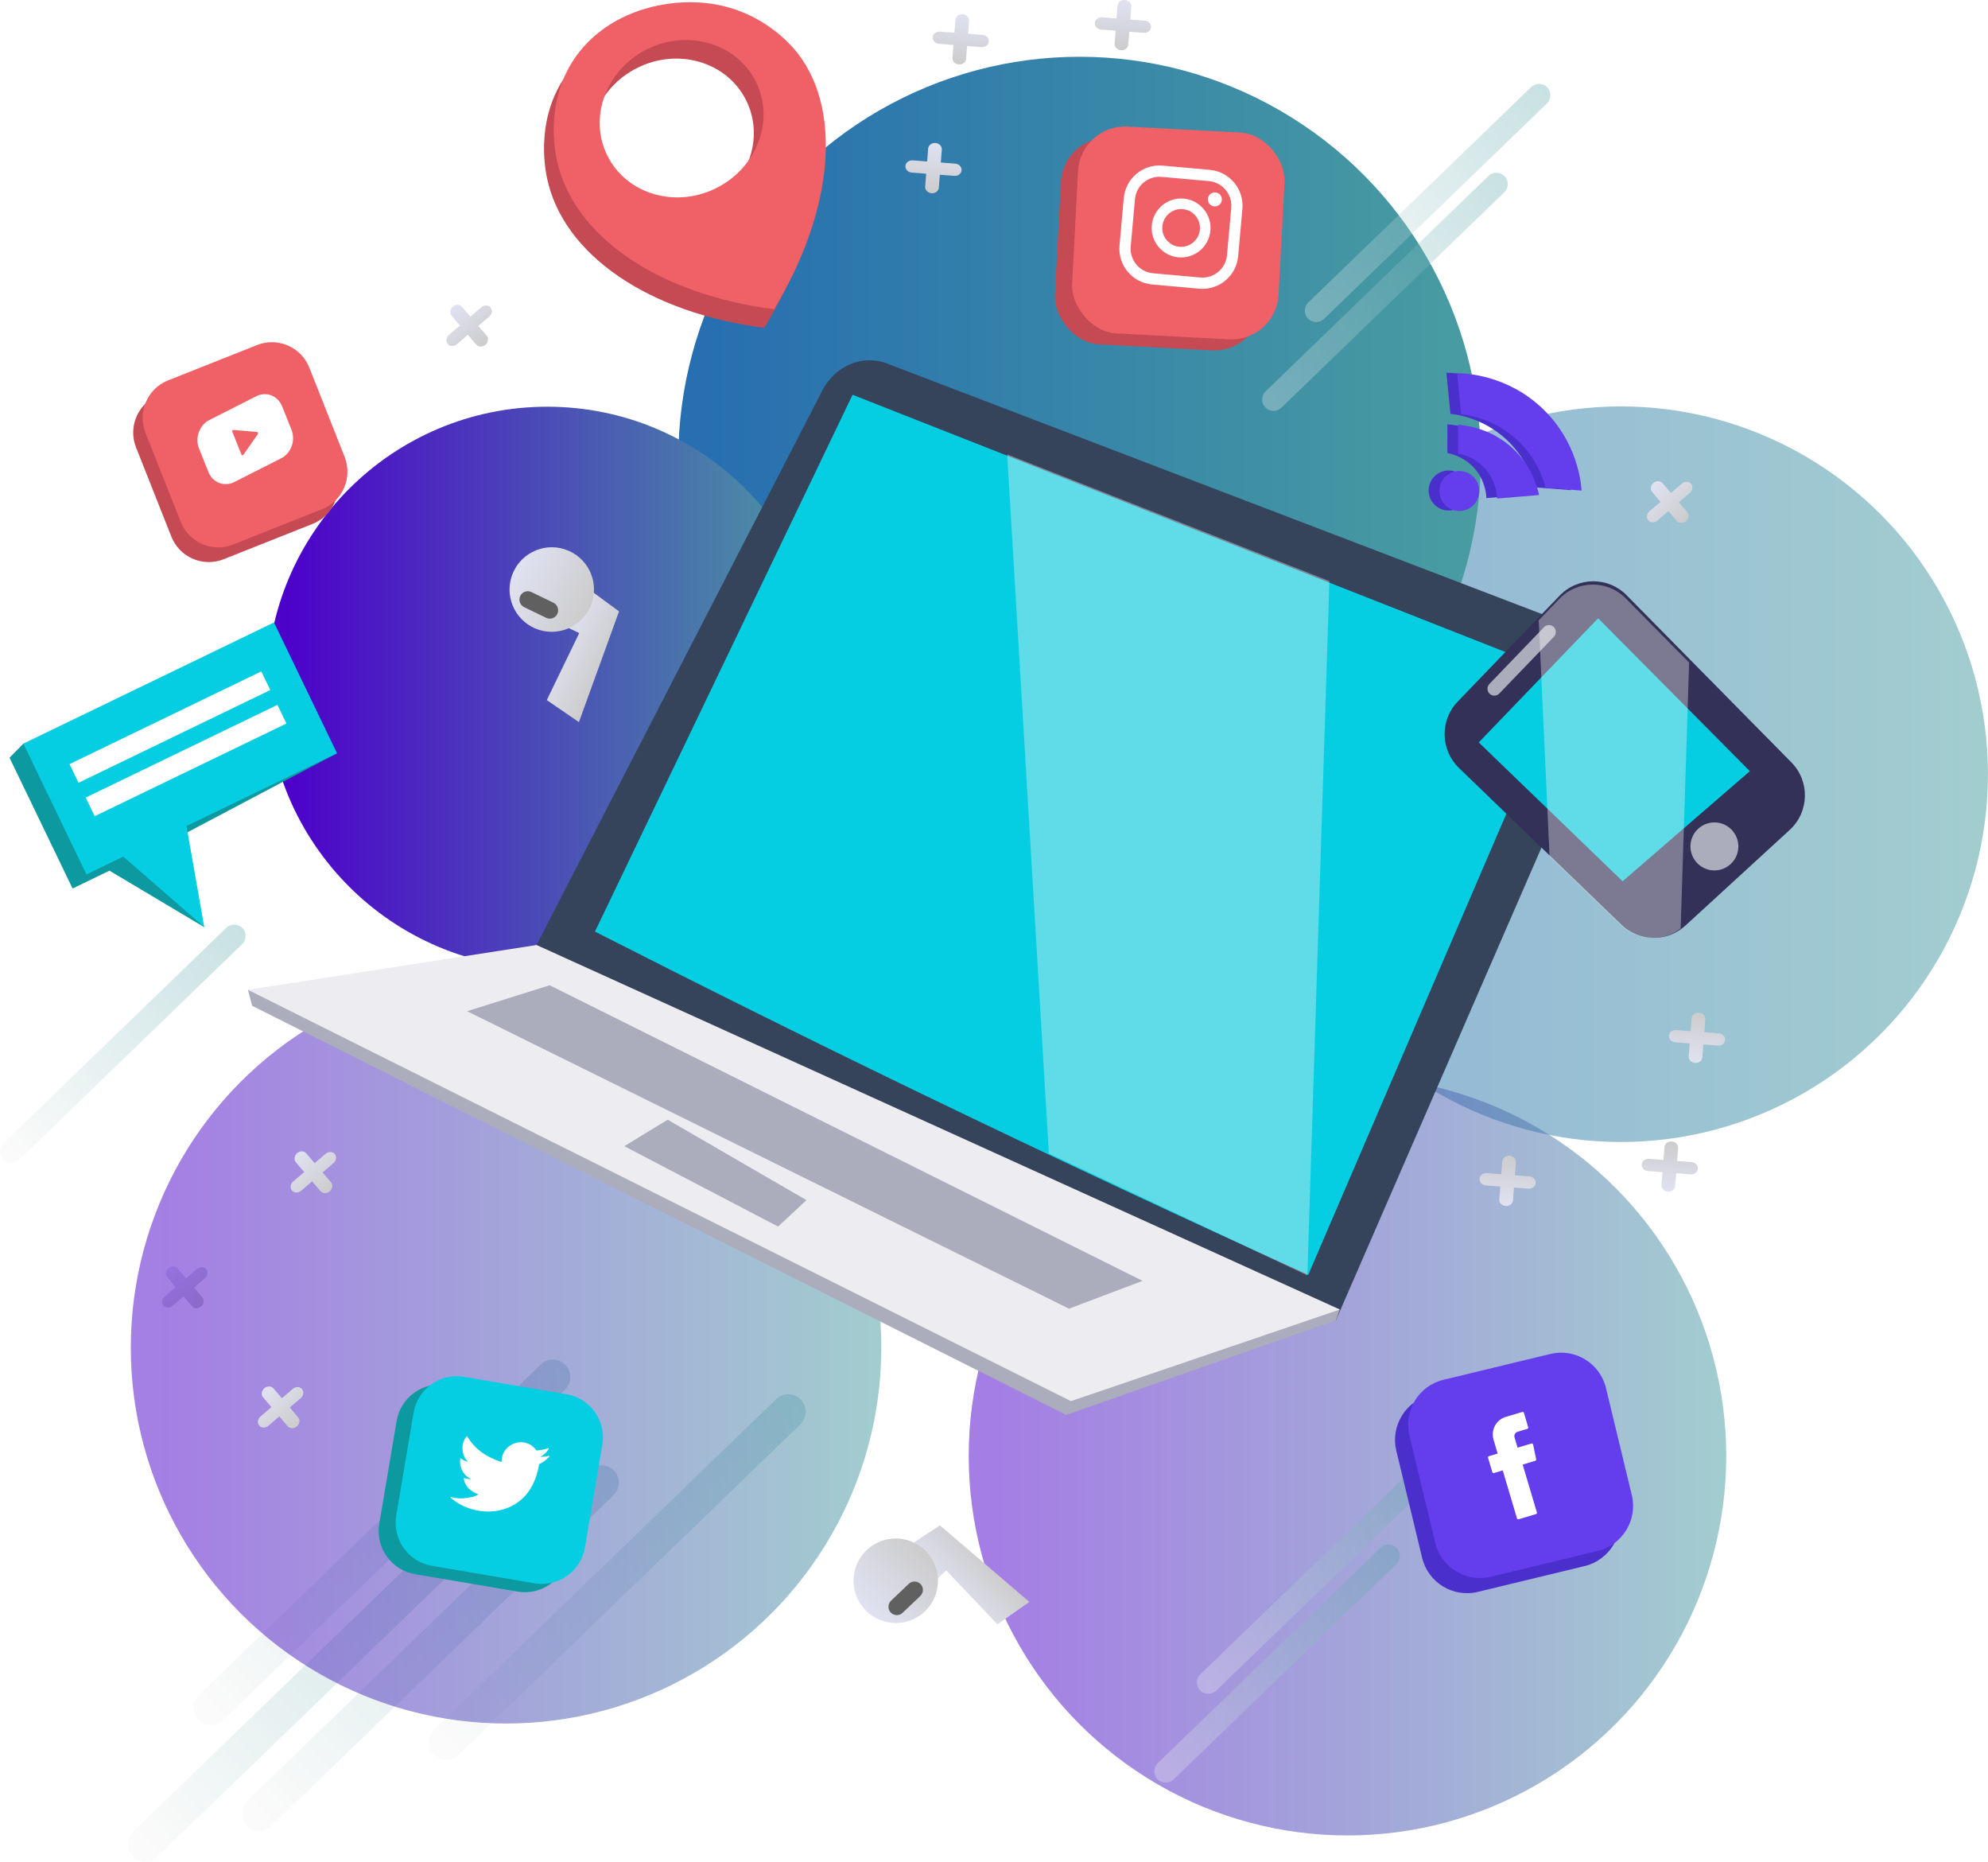<svg xmlns="http://www.w3.org/2000/svg" xmlns:xlink="http://www.w3.org/1999/xlink" id="Capa_2" data-name="Capa 2" viewBox="0 0 413.38 387.01"><defs><style>      .cls-1 {        fill: #ef6166;      }      .cls-2 {        fill: url(#Degradado_sin_nombre_74-16);      }      .cls-3 {        fill: #643eed;      }      .cls-4 {        fill: url(#Degradado_sin_nombre_55-8);      }      .cls-4, .cls-5, .cls-6, .cls-7, .cls-8, .cls-9, .cls-10, .cls-11, .cls-12 {        opacity: .3;      }      .cls-13 {        fill: #35435b;      }      .cls-14, .cls-15 {        fill: #fff;      }      .cls-16 {        filter: url(#outer-glow-1);      }      .cls-16, .cls-17, .cls-18 {        fill: #05cee2;      }      .cls-19 {        fill: url(#Degradado_sin_nombre_74-11);      }      .cls-15 {        fill-rule: evenodd;      }      .cls-20 {        fill: #c64a53;      }      .cls-21 {        fill: #4a2fcc;      }      .cls-5 {        fill: url(#Degradado_sin_nombre_55-2);      }      .cls-22 {        fill: url(#Degradado_sin_nombre_46);      }      .cls-23 {        fill: #f2f2f2;        opacity: .38;      }      .cls-6 {        fill: url(#Degradado_sin_nombre_55-9);      }      .cls-7 {        fill: url(#Degradado_sin_nombre_55-4);      }      .cls-24 {        fill: url(#Degradado_sin_nombre_74-13);      }      .cls-25 {        fill: #abacbc;      }      .cls-26 {        fill: url(#Degradado_sin_nombre_74-9);      }      .cls-27 {        fill: url(#Degradado_sin_nombre_74-3);      }      .cls-28 {        fill: url(#Degradado_sin_nombre_74-12);      }      .cls-8 {        fill: url(#Degradado_sin_nombre_55-3);      }      .cls-29 {        fill: #0d99a0;      }      .cls-30 {        fill: url(#Degradado_sin_nombre_74-10);      }      .cls-31 {        fill: url(#Degradado_sin_nombre_74);      }      .cls-9 {        fill: url(#Degradado_sin_nombre_55);      }      .cls-32 {        fill: url(#Degradado_sin_nombre_53-2);      }      .cls-33 {        fill: url(#Degradado_sin_nombre_49);      }      .cls-33, .cls-34, .cls-35 {        opacity: .51;      }      .cls-34 {        fill: url(#Degradado_sin_nombre_53);      }      .cls-36 {        fill: url(#Degradado_sin_nombre_74-7);      }      .cls-37 {        fill: url(#Degradado_sin_nombre_74-5);      }      .cls-38 {        fill: url(#Degradado_sin_nombre_74-14);      }      .cls-39 {        fill: #ececf1;      }      .cls-18 {        filter: url(#outer-glow-2);      }      .cls-10 {        fill: url(#Degradado_sin_nombre_55-6);      }      .cls-40 {        fill: #333158;      }      .cls-41 {        fill: url(#Degradado_sin_nombre_74-8);      }      .cls-11 {        fill: url(#Degradado_sin_nombre_55-7);      }      .cls-42 {        fill: #606060;      }      .cls-35 {        fill: url(#Degradado_sin_nombre_46-2);      }      .cls-43 {        fill: url(#Degradado_sin_nombre_74-15);      }      .cls-44 {        fill: url(#Degradado_sin_nombre_74-4);      }      .cls-45 {        fill: url(#Degradado_sin_nombre_74-2);      }      .cls-46 {        fill: url(#Degradado_sin_nombre_74-6);      }      .cls-12 {        fill: url(#Degradado_sin_nombre_55-5);      }    </style><linearGradient id="Degradado_sin_nombre_55" data-name="Degradado sin nombre 55" x1="-164" y1="273.22" x2="36.23" y2="273.22" gradientTransform="translate(93.76 243.2) rotate(-43.97) scale(.53 .31)" gradientUnits="userSpaceOnUse"><stop offset=".04" stop-color="#f2f2f2"></stop><stop offset="1" stop-color="#499da1"></stop></linearGradient><linearGradient id="Degradado_sin_nombre_55-2" data-name="Degradado sin nombre 55" x1="-236.06" y1="220.6" x2="-35.83" y2="220.6" xlink:href="#Degradado_sin_nombre_55"></linearGradient><linearGradient id="Degradado_sin_nombre_55-3" data-name="Degradado sin nombre 55" x1="-276.61" y1="182.48" x2="-76.38" y2="182.48" xlink:href="#Degradado_sin_nombre_55"></linearGradient><linearGradient id="Degradado_sin_nombre_55-4" data-name="Degradado sin nombre 55" x1="-221.01" y1="147.24" x2="-20.78" y2="147.24" xlink:href="#Degradado_sin_nombre_55"></linearGradient><linearGradient id="Degradado_sin_nombre_74" data-name="Degradado sin nombre 74" x1="283.39" y1="360.92" x2="293.86" y2="360.92" gradientTransform="translate(125.37 -186.25) rotate(49.49)" gradientUnits="userSpaceOnUse"><stop offset="0" stop-color="#e0e2f2"></stop><stop offset="1" stop-color="#ccc"></stop></linearGradient><linearGradient id="Degradado_sin_nombre_74-2" data-name="Degradado sin nombre 74" x1="265.31" y1="258.23" x2="275.77" y2="258.23" xlink:href="#Degradado_sin_nombre_74"></linearGradient><linearGradient id="Degradado_sin_nombre_53" data-name="Degradado sin nombre 53" x1="260.71" y1="160.95" x2="413.38" y2="160.95" gradientUnits="userSpaceOnUse"><stop offset=".04" stop-color="#276fb0"></stop><stop offset="1" stop-color="#499da1"></stop></linearGradient><linearGradient id="Degradado_sin_nombre_53-2" data-name="Degradado sin nombre 53" x1="141.05" y1="95.36" x2="307.91" y2="95.36" xlink:href="#Degradado_sin_nombre_53"></linearGradient><linearGradient id="Degradado_sin_nombre_49" data-name="Degradado sin nombre 49" x1="27.2" y1="280.15" x2="183.25" y2="280.15" gradientUnits="userSpaceOnUse"><stop offset=".04" stop-color="#4d03c9"></stop><stop offset="1" stop-color="#499da1"></stop></linearGradient><linearGradient id="Degradado_sin_nombre_46" data-name="Degradado sin nombre 46" x1="55.47" y1="142.97" x2="172.12" y2="142.97" gradientUnits="userSpaceOnUse"><stop offset=".04" stop-color="#4d02ca"></stop><stop offset="1" stop-color="#499da1"></stop></linearGradient><linearGradient id="Degradado_sin_nombre_46-2" data-name="Degradado sin nombre 46" x1="201.43" y1="302.68" x2="358.95" y2="302.68" xlink:href="#Degradado_sin_nombre_46"></linearGradient><linearGradient id="Degradado_sin_nombre_74-3" data-name="Degradado sin nombre 74" x1="73.97" y1="407.06" x2="85.77" y2="407.06" gradientTransform="translate(-137.58 87.72) rotate(-43.56)" xlink:href="#Degradado_sin_nombre_74"></linearGradient><linearGradient id="Degradado_sin_nombre_74-4" data-name="Degradado sin nombre 74" x1="59.88" y1="397.74" x2="77.46" y2="397.74" gradientTransform="translate(-137.58 87.72) rotate(-43.56)" xlink:href="#Degradado_sin_nombre_74"></linearGradient><linearGradient id="Degradado_sin_nombre_74-5" data-name="Degradado sin nombre 74" x1="107.47" y1="119.25" x2="119.29" y2="119.25" gradientTransform="translate(70.67 -20.91) rotate(25.84)" xlink:href="#Degradado_sin_nombre_74"></linearGradient><linearGradient id="Degradado_sin_nombre_74-6" data-name="Degradado sin nombre 74" x1="93.4" y1="109.91" x2="110.96" y2="109.91" gradientTransform="translate(238.03 37.02) rotate(98.17)" xlink:href="#Degradado_sin_nombre_74"></linearGradient><linearGradient id="Degradado_sin_nombre_55-5" data-name="Degradado sin nombre 55" x1="33.54" y1="621.3" x2="163.97" y2="621.3" xlink:href="#Degradado_sin_nombre_55"></linearGradient><linearGradient id="Degradado_sin_nombre_55-6" data-name="Degradado sin nombre 55" x1="69.76" y1="598.35" x2="200.18" y2="598.35" xlink:href="#Degradado_sin_nombre_55"></linearGradient><linearGradient id="Degradado_sin_nombre_55-7" data-name="Degradado sin nombre 55" x1="-123.48" y1="-213.07" x2="6.95" y2="-213.07" xlink:href="#Degradado_sin_nombre_55"></linearGradient><linearGradient id="Degradado_sin_nombre_55-8" data-name="Degradado sin nombre 55" x1="437.35" y1="11.22" x2="567.77" y2="11.22" xlink:href="#Degradado_sin_nombre_55"></linearGradient><linearGradient id="Degradado_sin_nombre_55-9" data-name="Degradado sin nombre 55" x1="473.56" y1="-11.73" x2="603.99" y2="-11.73" xlink:href="#Degradado_sin_nombre_55"></linearGradient><filter id="outer-glow-1" filterUnits="userSpaceOnUse"><feGaussianBlur stdDeviation="11.01"></feGaussianBlur></filter><filter id="outer-glow-2" filterUnits="userSpaceOnUse"><feGaussianBlur stdDeviation="3.93"></feGaussianBlur></filter><linearGradient id="Degradado_sin_nombre_74-7" data-name="Degradado sin nombre 74" x1="169.79" y1="186.1" x2="180.25" y2="186.1" xlink:href="#Degradado_sin_nombre_74"></linearGradient><linearGradient id="Degradado_sin_nombre_74-8" data-name="Degradado sin nombre 74" x1="315.3" y1="361.97" x2="325.76" y2="361.97" xlink:href="#Degradado_sin_nombre_74"></linearGradient><linearGradient id="Degradado_sin_nombre_74-9" data-name="Degradado sin nombre 74" x1="282.57" y1="325.03" x2="293.03" y2="325.03" xlink:href="#Degradado_sin_nombre_74"></linearGradient><linearGradient id="Degradado_sin_nombre_74-10" data-name="Degradado sin nombre 74" x1="359.82" y1="20.11" x2="370.28" y2="20.11" xlink:href="#Degradado_sin_nombre_74"></linearGradient><linearGradient id="Degradado_sin_nombre_74-11" data-name="Degradado sin nombre 74" x1="199.42" y1="77.31" x2="209.88" y2="77.31" gradientTransform="translate(292.88 -189.78) rotate(94.49)" xlink:href="#Degradado_sin_nombre_74"></linearGradient><linearGradient id="Degradado_sin_nombre_74-12" data-name="Degradado sin nombre 74" x1="226.55" y1="80.86" x2="237.01" y2="80.86" gradientTransform="translate(292.88 -189.78) rotate(94.49)" xlink:href="#Degradado_sin_nombre_74"></linearGradient><linearGradient id="Degradado_sin_nombre_74-13" data-name="Degradado sin nombre 74" x1="193.82" y1="43.92" x2="204.28" y2="43.92" gradientTransform="translate(292.88 -189.78) rotate(94.49)" xlink:href="#Degradado_sin_nombre_74"></linearGradient><linearGradient id="Degradado_sin_nombre_74-14" data-name="Degradado sin nombre 74" x1="436.21" y1="-187.29" x2="446.67" y2="-187.29" gradientTransform="translate(499.34 697.27) rotate(-85.51)" xlink:href="#Degradado_sin_nombre_74"></linearGradient><linearGradient id="Degradado_sin_nombre_74-15" data-name="Degradado sin nombre 74" x1="463.35" y1="-183.74" x2="473.81" y2="-183.74" gradientTransform="translate(499.34 697.27) rotate(-85.51)" xlink:href="#Degradado_sin_nombre_74"></linearGradient><linearGradient id="Degradado_sin_nombre_74-16" data-name="Degradado sin nombre 74" x1="430.62" y1="-220.67" x2="441.08" y2="-220.67" gradientTransform="translate(499.34 697.27) rotate(-85.51)" xlink:href="#Degradado_sin_nombre_74"></linearGradient></defs><g id="OBJECTS"><polyline class="cls-1" points="192.11 102.4 172.41 231.03 206.19 247.58"></polyline><path class="cls-9" d="M166.44,296.09l-71.14,68.74c-1.44,1.39-3.74,1.35-5.13-.09h0c-1.39-1.44-1.34-3.75,.09-5.14l71.14-68.74c1.44-1.39,3.74-1.35,5.13,.09h0c1.39,1.44,1.34,3.75-.09,5.14Z"></path><path class="cls-5" d="M127.58,310.85l-71.14,68.74c-1.44,1.39-3.74,1.35-5.13-.09h0c-1.39-1.44-1.34-3.75,.09-5.14l71.14-68.74c1.44-1.39,3.74-1.35,5.13,.09h0c1.39,1.44,1.34,3.75-.09,5.14Z"></path><path class="cls-8" d="M103.87,317.25l-71.14,68.74c-1.44,1.39-3.74,1.35-5.13-.09h0c-1.39-1.44-1.34-3.75,.09-5.14l71.14-68.74c1.44-1.39,3.74-1.35,5.13,.09h0c1.39,1.44,1.34,3.75-.09,5.14Z"></path><path class="cls-7" d="M117.49,288.9l-71.14,68.74c-1.44,1.39-3.74,1.35-5.13-.09h0c-1.39-1.44-1.34-3.75,.09-5.14l71.14-68.74c1.44-1.39,3.74-1.35,5.13,.09h0c1.39,1.44,1.34,3.75-.09,5.14Z"></path><path class="cls-31" d="M42.08,269.71l-1.74-2.04,2.28-1.95c.6-.51,.71-1.36,.26-1.89s-1.31-.55-1.91-.04l-2.28,1.95-1.74-2.04c-.46-.53-1.31-.55-1.91-.04s-.71,1.36-.26,1.89l1.74,2.04-2.28,1.95c-.6,.51-.71,1.36-.26,1.89s1.31,.55,1.91,.04l2.28-1.95,1.74,2.04c.46,.53,1.31,.55,1.91,.04s.71-1.36,.26-1.89Z"></path><path class="cls-45" d="M108.41,189.26l-1.74-2.04,2.28-1.95c.6-.51,.71-1.36,.26-1.89s-1.31-.55-1.91-.04l-2.28,1.95-1.74-2.04c-.46-.53-1.31-.55-1.91-.04s-.71,1.36-.26,1.89l1.74,2.04-2.28,1.95c-.6,.51-.71,1.36-.26,1.89s1.31,.55,1.91,.04l2.28-1.95,1.74,2.04c.46,.53,1.31,.55,1.91,.04s.71-1.36,.26-1.89Z"></path><ellipse class="cls-34" cx="337.04" cy="160.95" rx="76.33" ry="76.46"></ellipse><ellipse class="cls-32" cx="224.48" cy="95.36" rx="83.43" ry="83.56"></ellipse><ellipse class="cls-33" cx="105.23" cy="280.15" rx="78.03" ry="78.15"></ellipse><ellipse class="cls-22" cx="113.8" cy="142.97" rx="58.33" ry="58.42"></ellipse><ellipse class="cls-35" cx="280.19" cy="302.68" rx="78.76" ry="78.89"></ellipse><g><path class="cls-27" d="M214.03,333.01c-6.19-5.3-12.39-10.6-18.58-15.9-2.56,1.67-5.12,3.34-7.68,5.02l6.23,6.96,2.76-2.62,10.64,11.21c2.21-1.55,4.42-3.1,6.63-4.65Z"></path><ellipse class="cls-44" cx="186.26" cy="328.62" rx="8.78" ry="8.79"></ellipse><path class="cls-42" d="M191.37,331.78l-3.69,3.51c-.69,.66-1.8,.63-2.46-.06h0c-.66-.69-.63-1.8,.06-2.46l3.69-3.51c.69-.66,1.8-.63,2.46,.06h0c.66,.69,.63,1.8-.06,2.46Z"></path></g><g><path class="cls-37" d="M120.38,150.12c2.78-7.67,5.56-15.34,8.34-23.02-2.46-1.81-4.93-3.62-7.39-5.43l-4.31,8.29,3.42,1.66-6.74,13.92c2.23,1.53,4.45,3.05,6.68,4.58Z"></path><ellipse class="cls-46" cx="114.72" cy="122.55" rx="8.79" ry="8.78" transform="translate(-36.87 194.64) rotate(-72.32)"></ellipse><path class="cls-42" d="M113.57,128.44l-4.58-2.22c-.86-.42-1.22-1.46-.81-2.33h0c.42-.86,1.46-1.23,2.32-.81l4.58,2.22c.86,.42,1.22,1.46,.81,2.33h0c-.42,.86-1.46,1.23-2.32,.81Z"></path></g><g><path class="cls-20" d="M65.03,108.9l-18.56,7.37c-4.26,1.69-9.14-.42-10.83-4.69l-7.36-18.59c-1.69-4.27,.42-9.15,4.68-10.85l18.56-7.37c4.26-1.69,9.14,.42,10.83,4.69l7.36,18.59c1.69,4.27-.42,9.15-4.68,10.85Z"></path><path class="cls-1" d="M66.99,105.85l-18.56,7.37c-4.26,1.69-9.14-.42-10.83-4.69l-7.36-18.59c-1.69-4.27,.42-9.15,4.68-10.85l18.56-7.37c4.26-1.69,9.14,.42,10.83,4.69l7.36,18.59c1.69,4.27-.42,9.15-4.68,10.85Z"></path><path class="cls-14" d="M58.67,84.48c-.89-2.22-3.29-3.17-5.37-2.11l-9.76,4.94c-2.08,1.05-3.04,3.7-2.16,5.92l1.95,4.88c.89,2.22,3.29,3.17,5.37,2.11l9.76-4.94c2.08-1.05,3.04-3.7,2.16-5.92l-1.95-4.88Zm-5.08,5.81l-2.98,4.25c-.13,.18-.33,.13-.42-.08l-1.87-4.68c-.08-.21,.02-.42,.23-.4l4.88,.42c.22,.02,.29,.3,.16,.49Z"></path></g><g><path class="cls-29" d="M107.66,330.88l-21.38-3.63c-4.91-.83-8.25-5.54-7.42-10.46l3.62-21.41c.83-4.92,5.53-8.26,10.44-7.43l21.38,3.63c4.91,.83,8.25,5.54,7.42,10.46l-3.62,21.41c-.83,4.92-5.53,8.26-10.44,7.43Z"></path><path class="cls-17" d="M111.19,329.15l-21.38-3.63c-4.91-.83-8.25-5.54-7.42-10.46l3.62-21.41c.83-4.92,5.53-8.26,10.44-7.43l21.38,3.63c4.91,.83,8.25,5.54,7.42,10.46l-3.62,21.41c-.83,4.92-5.53,8.26-10.44,7.43Z"></path><g><path class="cls-14" d="M114.18,302.64c-.64,.17-1.31,.22-1.97,.22,.31,0,.85-.47,1.07-.66,.33-.29,.62-.64,.82-1.04,.02-.03,.04-.07,.01-.1-.04-.02-.07-.02-.1,0-.78,.26-1.56,.41-2.38,.48-.07,0-.11-.02-.15-.07-.05-.08-.1-.16-.16-.23-.28-.34-.6-.62-.97-.85-.49-.3-1.04-.49-1.61-.55-.55-.06-1.12,0-1.65,.18-.53,.17-1.03,.45-1.45,.82-.43,.38-.79,.86-1.02,1.39-.22,.51-.3,1.04-.31,1.6,0,.09-.01,.1-.09,.08-2.99-.98-5.35-2.51-7.01-5.21-.07-.12-.12-.13-.21-.03-1.13,1.2-1.06,3.46-.12,4.72,.13,.17,.26,.34,.4,.5-.06,0-.8-.21-1.41-.67-.08-.07-.13-.05-.16,.05-.03,.15-.04,.28-.05,.44-.06,1.4,.68,2.84,1.89,3.55,.14,.09,.3,.18,.47,.23-.31,.01-.62,0-1.46-.2-.1-.04-.15,0-.13,.12,.34,1.85,1.64,2.61,2.62,3.08,.13,.05,.27,.07,.41,.13-.01,.01-.02,0-.03,.02-.43,.47-1.69,.65-2.27,.75-1.07,.18-2.19,.15-3.23-.13-.17-.05-.2-.06-.25-.04-.05,.02-.02,.07,.03,.12,.19,.18,.39,.34,.59,.5,.61,.47,1.27,.88,1.97,1.21,3.62,1.7,8.04,1.65,11.37-.71,2.62-1.85,3.93-4.79,4.45-7.87,.02-.12,.17-.16,.27-.21,.66-.34,1.21-.79,1.74-1.3,.12-.12,.13-.23,.14-.28v-.02s.01-.03-.07-.01Z"></path><path class="cls-15" d="M98.89,313.88c1.58,.27,.08,.01,0,0,.21,.04,0,0,0,0Z"></path><path class="cls-15" d="M98.89,313.88s-.31-.05,0,0c0,0-.05,0,0,0Z"></path><path class="cls-15" d="M99.52,314s.33,.06,0,0c0-.02,.04,0,0,0Z"></path><path class="cls-15" d="M108.69,299.84s-.05,0-.08-.01h.08Z"></path></g></g><g><path class="cls-20" d="M163.03,13.97c-2.81-3.23-8.43-7.89-16.58-9.24-8.91-1.47-20.66,1.04-27.66,9.51-7.72,9.35-5.46,20.86-5.03,22.85,3.42,16.07,21.39,28.01,45.17,31.07,12.6-20.81,14.38-42.41,4.1-54.2Zm-16.08,28.99c-8.51,4.27-18.66,1.28-22.65-6.68-4-7.96-.33-17.88,8.18-22.15,8.51-4.27,18.66-1.28,22.65,6.68,4,7.96,.33,17.88-8.18,22.15Z"></path><path class="cls-1" d="M165.05,10.1c-2.81-3.23-8.43-7.89-16.58-9.24-8.91-1.47-20.66,1.04-27.66,9.51-7.72,9.35-5.46,20.86-5.03,22.85,3.42,16.07,21.39,28.01,45.17,31.07,12.6-20.81,14.38-42.41,4.1-54.2Zm-16.08,28.99c-8.51,4.27-18.66,1.28-22.65-6.68-4-7.96-.33-17.88,8.18-22.15,8.51-4.27,18.66-1.28,22.65,6.68,4,7.96,.33,17.88-8.18,22.15Z"></path></g><g><g><ellipse class="cls-21" cx="301.22" cy="101.97" rx="4.15" ry="4.16"></ellipse><path class="cls-21" d="M300.96,88.21c0,1.99,0,3.98,.01,5.97,.79,.15,3.96,.86,6.17,3.85,1.67,2.25,1.89,4.58,1.94,5.52,2.91-.24,5.81-.49,8.72-.73-.36-1.69-1.49-5.8-5.15-9.38-4.62-4.52-10.14-5.11-11.69-5.23Z"></path><path class="cls-21" d="M300.76,77.49c.28,2.84,.56,5.69,.84,8.53,1.8,.21,6.93,1.05,11.52,5.25,4.16,3.8,5.57,8.25,6.04,10.05,2.49,.19,4.99,.38,7.48,.57-.12-1.77-.89-9.98-7.89-16.82-7.45-7.29-16.38-7.56-17.99-7.58Z"></path></g><g><ellipse class="cls-3" cx="303.45" cy="102.07" rx="4.15" ry="4.16"></ellipse><path class="cls-3" d="M303.19,88.3c0,1.99,0,3.98,.01,5.97,.79,.15,3.96,.86,6.17,3.85,1.67,2.25,1.89,4.58,1.94,5.52,2.91-.24,5.81-.49,8.72-.73-.36-1.69-1.49-5.8-5.15-9.38-4.62-4.52-10.14-5.11-11.69-5.23Z"></path><path class="cls-3" d="M302.99,77.58c.28,2.84,.56,5.69,.84,8.53,1.8,.21,6.93,1.05,11.52,5.25,4.16,3.8,5.57,8.25,6.04,10.05,2.49,.19,4.99,.38,7.48,.57-.12-1.77-.89-9.98-7.89-16.82-7.45-7.29-16.38-7.56-17.99-7.58Z"></path></g></g><path class="cls-12" d="M290.36,325.16l-46.34,44.78c-.94,.9-2.44,.88-3.34-.06h0c-.9-.94-.88-2.44,.06-3.35l46.34-44.78c.94-.9,2.44-.88,3.34,.06h0c.9,.94,.88,2.44-.06,3.35Z"></path><path class="cls-10" d="M299.23,306.69l-46.34,44.78c-.94,.9-2.44,.88-3.34-.06h0c-.9-.94-.88-2.44,.06-3.35l46.34-44.78c.94-.9,2.44-.88,3.34,.06h0c.9,.94,.88,2.44-.06,3.35Z"></path><path class="cls-11" d="M50.34,196.29L4,241.07c-.94,.9-2.44,.88-3.34-.06h0c-.9-.94-.88-2.44,.06-3.35l46.34-44.78c.94-.9,2.44-.88,3.34,.06h0c.9,.94,.88,2.44-.06,3.35Z"></path><path class="cls-4" d="M312.79,39.98l-46.34,44.78c-.94,.9-2.44,.88-3.34-.06h0c-.9-.94-.88-2.44,.06-3.35l46.34-44.78c.94-.9,2.44-.88,3.34,.06h0c.9,.94,.88,2.44-.06,3.35Z"></path><path class="cls-6" d="M321.66,21.51l-46.34,44.78c-.94,.9-2.44,.88-3.34-.06h0c-.9-.94-.88-2.44,.06-3.35l46.34-44.78c.94-.9,2.44-.88,3.34,.06h0c.9,.94,.88,2.44-.06,3.35Z"></path><g><path class="cls-21" d="M329.54,325.56l-22.27,5.38c-5.12,1.24-10.31-1.94-11.55-7.07l-5.38-22.3c-1.23-5.12,1.94-10.33,7.06-11.57l22.27-5.38c5.12-1.24,10.31,1.94,11.55,7.07l5.38,22.3c1.23,5.12-1.94,10.33-7.06,11.57Z"></path><path class="cls-3" d="M332.26,322.41l-22.27,5.38c-5.12,1.24-10.31-1.94-11.55-7.07l-5.38-22.3c-1.23-5.12,1.94-10.33,7.06-11.57l22.27-5.38c5.12-1.24,10.31,1.94,11.55,7.07l5.38,22.3c1.23,5.12-1.94,10.33-7.06,11.57Z"></path><path class="cls-15" d="M312.53,305.86l2.91,9.8c.04,.14,.19,.22,.33,.18l3.63-1.08c.14-.04,.22-.19,.18-.33l-2.96-9.96,2.63-.79c.13-.04,.21-.17,.18-.31l-.64-3.08c-.03-.15-.19-.25-.34-.2l-2.89,.86-.63-2.13c-.15-.5,.14-1.02,.63-1.17l2.03-.61c.14-.04,.22-.19,.18-.33l-.89-3c-.04-.14-.19-.22-.33-.18l-3.43,1.02c-2.01,.6-3.16,2.72-2.56,4.74l.86,2.89-1.82,.54c-.14,.04-.22,.19-.18,.33l.89,3c.04,.14,.19,.22,.33,.18l1.82-.54,.05,.16Z"></path></g><g><rect class="cls-20" x="219.94" y="29.19" width="42.99" height="43.06" rx="9.79" ry="9.79" transform="translate(3.01 -12.65) rotate(3.02)"></rect><rect class="cls-1" x="223.52" y="26.9" width="42.99" height="43.06" rx="9.79" ry="9.79" transform="translate(2.89 -12.84) rotate(3.02)"></rect><path class="cls-14" d="M252.75,40c-.8-.07-1.51,.52-1.58,1.32s.52,1.51,1.32,1.58,1.51-.52,1.58-1.32-.52-1.51-1.32-1.58Zm-6.61,1.29c-3.36-.3-6.34,2.19-6.64,5.56-.3,3.36,2.19,6.35,5.55,6.65s6.34-2.19,6.64-5.56-2.19-6.35-5.55-6.65Zm-.89,10.01c-2.15-.19-3.75-2.1-3.55-4.26s2.1-3.75,4.25-3.56,3.75,2.1,3.55,4.26-2.1,3.75-4.25,3.56Zm13.09-7.88c.37-4.11-2.66-7.74-6.77-8.11l-9.81-.88c-4.1-.37-7.73,2.67-8.09,6.78l-.88,9.82c-.37,4.11,2.66,7.74,6.77,8.11l9.81,.88c4.1,.37,7.73-2.67,8.09-6.78l.88-9.82Zm-3.2,9.62c-.25,2.82-2.74,4.91-5.56,4.65l-9.81-.88c-2.82-.25-4.9-2.74-4.65-5.57l.88-9.82c.25-2.82,2.74-4.91,5.56-4.65l9.81,.88c2.82,.25,4.9,2.74,4.65,5.57l-.88,9.82Z"></path></g><g><path class="cls-13" d="M171.04,81.1l-59.48,115.36,166.23,78.01,55.47-127.54c2.94-6.76,.02-14.43-6.42-16.9l-142.45-54.48c-4.99-1.91-10.73,.48-13.35,5.55Z"></path><path class="cls-16" d="M325.55,140.48c-49.42-19.47-98.85-38.94-148.27-58.41-17.86,37.2-35.71,74.4-53.57,111.6,22.06,11.24,44.61,22.45,67.64,33.58,27.25,13.17,54.16,25.75,80.69,37.77,17.84-41.51,35.67-83.02,53.51-124.53Z"></path><path class="cls-25" d="M51.56,205.78l.87,3.31c56.42,28.35,112.85,56.71,169.27,85.06,18.7-6.56,37.39-13.12,56.09-19.68,.27-.74,.54-1.49,.81-2.23-75.68-22.15-151.36-44.31-227.04-66.46Z"></path><path class="cls-39" d="M111.56,196.46c-20,3.1-40,6.21-60,9.31,57.04,28.5,114.09,57.01,171.13,85.51,18.64-6.35,37.27-12.7,55.91-19.05-55.68-25.26-111.36-50.52-167.04-75.78Z"></path><path class="cls-25" d="M114.3,204.82c-5.72,1.8-11.45,3.6-17.17,5.4,41.72,20.61,83.44,41.23,125.16,61.84,5.1-1.93,10.2-3.85,15.3-5.78-41.1-20.49-82.19-40.97-123.29-61.46Z"></path><path class="cls-25" d="M138.84,232.78c9.62,5.57,19.24,11.14,28.85,16.71l-5.89,5.5c-10.66-5.57-21.32-11.14-31.98-16.71,3-1.83,6.01-3.67,9.01-5.5Z"></path><polygon class="cls-23" points="209.43 94.46 218.1 239.8 271.85 265.15 276.43 120.8 209.43 94.46"></polygon></g><g><g><g><path class="cls-40" d="M303.36,159.64l33.79,32.6c3.7,3.57,9.53,3.65,13.32,.17l21.68-19.88c4.07-3.73,4.23-10.11,.35-14.04l-34.27-34.75c-3.84-3.9-10.14-3.86-13.93,.09l-21.19,22.03c-3.73,3.88-3.61,10.05,.26,13.78Z"></path><ellipse class="cls-25" cx="356.49" cy="175.96" rx="4.98" ry="4.99"></ellipse><path class="cls-25" d="M323.12,132.37l-11.36,11.81c-.55,.57-1.46,.58-2.02,.04h0c-.57-.55-.58-1.46-.04-2.03l11.36-11.81c.55-.57,1.46-.58,2.02-.04h0c.57,.55,.58,1.46,.04,2.03Z"></path></g><polygon class="cls-18" points="307.49 154.34 337.4 183.21 363.86 160.32 332.31 128.53 307.49 154.34"></polygon></g><path class="cls-23" d="M351.24,137.76l-13.18-13.36c-3.81-3.86-10.04-3.82-13.8,.09l-4.3,4.47,2.25,49.06,14.77,14.26c3.44,3.32,8.75,3.59,12.49,.76l1.76-55.27Z"></path></g><g><g><path class="cls-29" d="M22.76,181c6.57,3.91,13.14,7.83,19.7,11.74-2.19-6.03-4.37-12.06-6.56-18.09,11.39-6.02,22.78-12.03,34.17-18.05-21.74-.67-43.48-1.33-65.22-2-.96,.97-1.92,1.95-2.87,2.92l13.11,27.19,7.66-3.7Z"></path><polygon class="cls-29" points="53.33 146.37 13.46 165.65 11.59 161.77 51.46 142.5 53.33 146.37"></polygon><polygon class="cls-29" points="56.68 153.33 16.82 172.6 14.95 168.73 54.82 149.45 56.68 153.33"></polygon></g><g><polygon class="cls-17" points="25.63 178.08 42.47 192.73 38.78 171.72 70.08 156.59 56.97 129.4 4.86 154.59 17.97 181.78 25.63 178.08"></polygon><polygon class="cls-14" points="56.2 143.45 16.33 162.73 14.46 158.85 54.33 139.58 56.2 143.45"></polygon><polygon class="cls-14" points="59.56 150.41 19.69 169.68 17.82 165.81 57.69 146.53 59.56 150.41"></polygon></g></g><path class="cls-36" d="M101.2,69.79l-1.74-2.04,2.28-1.95c.6-.51,.71-1.36,.26-1.89s-1.31-.55-1.91-.04l-2.28,1.95-1.74-2.04c-.46-.53-1.31-.55-1.91-.04s-.71,1.36-.26,1.89l1.74,2.04-2.28,1.95c-.6,.51-.71,1.36-.26,1.89s1.31,.55,1.91,.04l2.28-1.95,1.74,2.04c.46,.53,1.31,.55,1.91,.04s.71-1.36,.26-1.89Z"></path><path class="cls-41" d="M62,294.65l-1.74-2.04,2.28-1.95c.6-.51,.71-1.36,.26-1.89s-1.31-.55-1.91-.04l-2.28,1.95-1.74-2.04c-.46-.53-1.31-.55-1.91-.04s-.71,1.36-.26,1.89l1.74,2.04-2.28,1.95c-.6,.51-.71,1.36-.26,1.89s1.31,.55,1.91,.04l2.28-1.95,1.74,2.04c.46,.53,1.31,.55,1.91,.04s.71-1.36,.26-1.89Z"></path><path class="cls-26" d="M68.82,245.78l-1.74-2.04,2.28-1.95c.6-.51,.71-1.36,.26-1.89s-1.31-.55-1.91-.04l-2.28,1.95-1.74-2.04c-.46-.53-1.31-.55-1.91-.04s-.71,1.36-.26,1.89l1.74,2.04-2.28,1.95c-.6,.51-.71,1.36-.26,1.89s1.31,.55,1.91,.04l2.28-1.95,1.74,2.04c.46,.53,1.31,.55,1.91,.04s.71-1.36,.26-1.89Z"></path><path class="cls-30" d="M350.84,106.45l-1.74-2.04,2.28-1.95c.6-.51,.71-1.36,.26-1.89s-1.31-.55-1.91-.04l-2.28,1.95-1.74-2.04c-.46-.53-1.31-.55-1.91-.04s-.71,1.36-.26,1.89l1.74,2.04-2.28,1.95c-.6,.51-.71,1.36-.26,1.89s1.31,.55,1.91,.04l2.28-1.95,1.74,2.04c.46,.53,1.31,.55,1.91,.04s.71-1.36,.26-1.89Z"></path><g><path class="cls-19" d="M200.89,12.24l.21-2.68,3,.23c.78,.06,1.47-.46,1.52-1.16s-.54-1.32-1.32-1.38l-3-.23,.21-2.68c.06-.7-.54-1.32-1.32-1.38s-1.47,.46-1.52,1.16l-.21,2.68-3-.23c-.78-.06-1.47,.46-1.52,1.16s.54,1.32,1.32,1.38l3,.23-.21,2.68c-.06,.7,.54,1.32,1.32,1.38s1.47-.46,1.52-1.16Z"></path><path class="cls-28" d="M195.22,39.01l.21-2.68,3,.23c.78,.06,1.47-.46,1.52-1.16s-.54-1.32-1.32-1.38l-3-.23,.21-2.68c.06-.7-.54-1.32-1.32-1.38s-1.47,.46-1.52,1.16l-.21,2.68-3-.23c-.78-.06-1.47,.46-1.52,1.16s.54,1.32,1.32,1.38l3,.23-.21,2.68c-.06,.7,.54,1.32,1.32,1.38s1.47-.46,1.52-1.16Z"></path><path class="cls-24" d="M234.61,9.28l.21-2.68,3,.23c.78,.06,1.47-.46,1.52-1.16s-.54-1.32-1.32-1.38l-3-.23,.21-2.68c.06-.7-.54-1.32-1.32-1.38s-1.47,.46-1.52,1.16l-.21,2.68-3-.23c-.78-.06-1.47,.46-1.52,1.16s.54,1.32,1.32,1.38l3,.23-.21,2.68c-.06,.7,.54,1.32,1.32,1.38s1.47-.46,1.52-1.16Z"></path></g><g><path class="cls-38" d="M346.1,238.46l-.21,2.68-3-.23c-.78-.06-1.47,.46-1.52,1.16s.54,1.32,1.32,1.38l3,.23-.21,2.68c-.06,.7,.54,1.32,1.32,1.38s1.47-.46,1.52-1.16l.21-2.68,3,.23c.78,.06,1.47-.46,1.52-1.16s-.54-1.32-1.32-1.38l-3-.23,.21-2.68c.06-.7-.54-1.32-1.32-1.38s-1.47,.46-1.52,1.16Z"></path><path class="cls-43" d="M351.76,211.69l-.21,2.68-3-.23c-.78-.06-1.47,.46-1.52,1.16s.54,1.32,1.32,1.38l3,.23-.21,2.68c-.06,.7,.54,1.32,1.32,1.38s1.47-.46,1.52-1.16l.21-2.68,3,.23c.78,.06,1.47-.46,1.52-1.16s-.54-1.32-1.32-1.38l-3-.23,.21-2.68c.06-.7-.54-1.32-1.32-1.38s-1.47,.46-1.52,1.16Z"></path><path class="cls-2" d="M312.38,241.43l-.21,2.68-3-.23c-.78-.06-1.47,.46-1.52,1.16s.54,1.32,1.32,1.38l3,.23-.21,2.68c-.06,.7,.54,1.32,1.32,1.38s1.47-.46,1.52-1.16l.21-2.68,3,.23c.78,.06,1.47-.46,1.52-1.16s-.54-1.32-1.32-1.38l-3-.23,.21-2.68c.06-.7-.54-1.32-1.32-1.38s-1.47,.46-1.52,1.16Z"></path></g></g></svg>